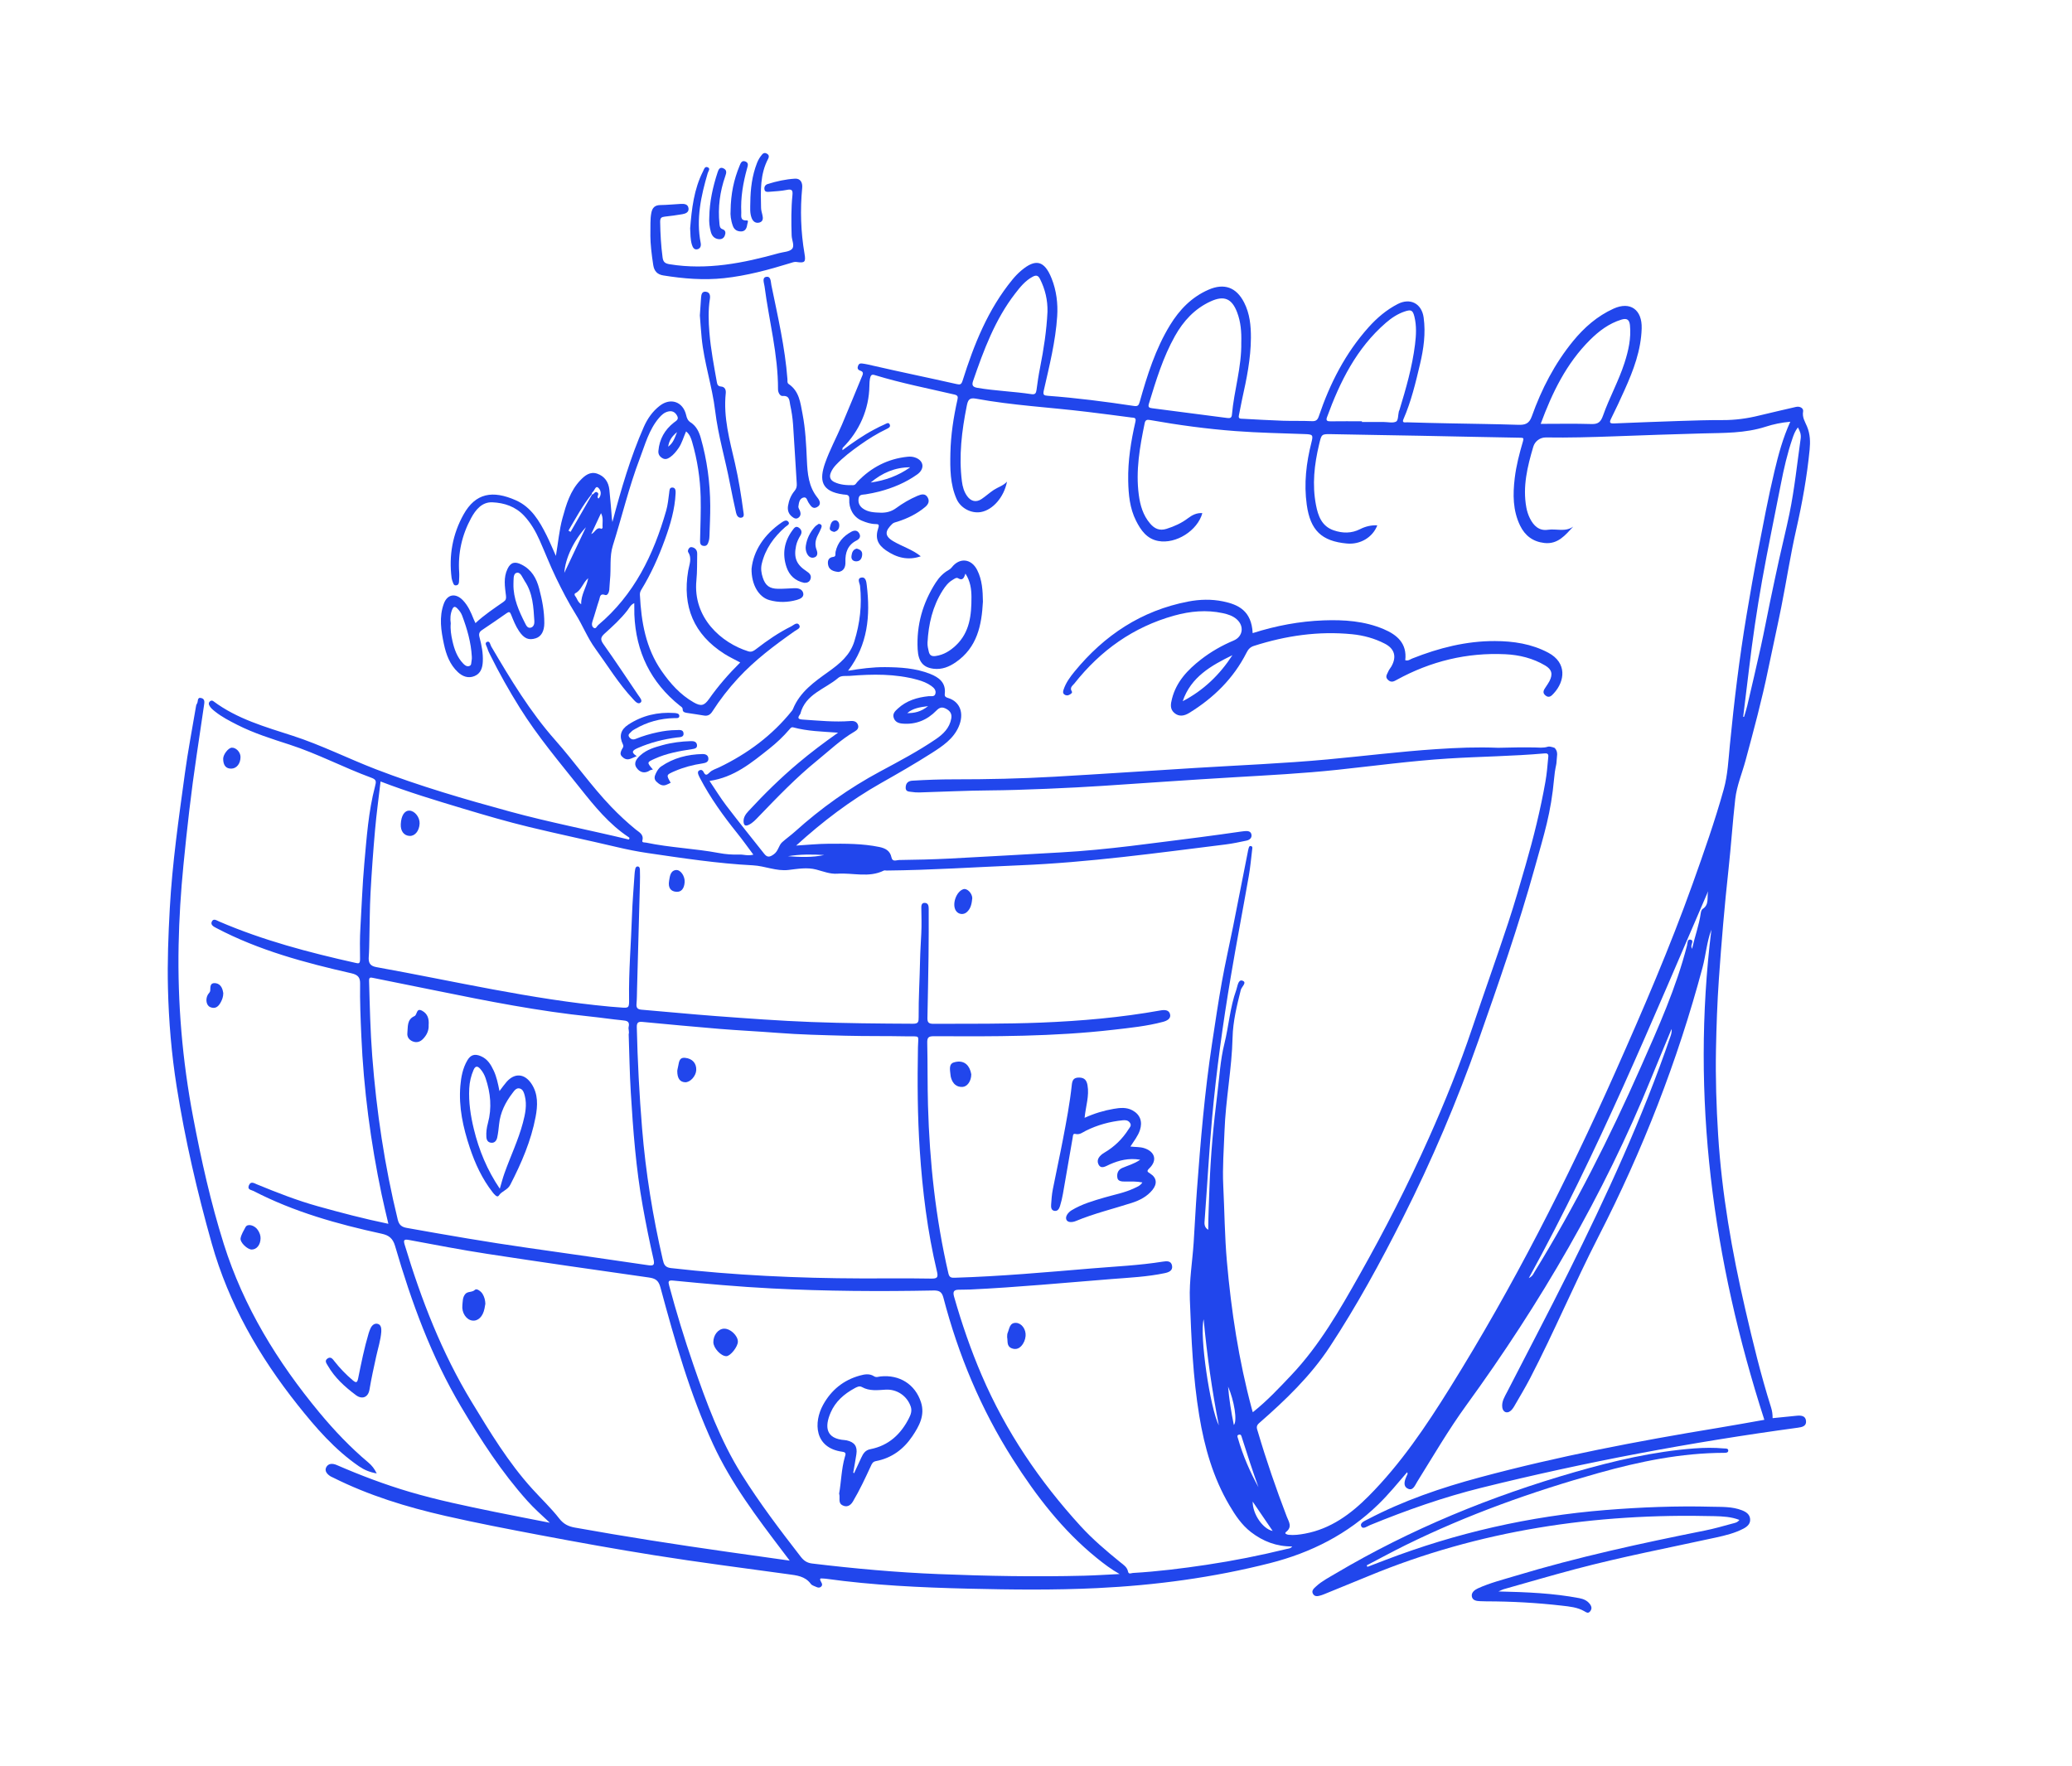 <svg width="1408" height="1200" viewBox="0 0 1408 1200" fill="none" xmlns="http://www.w3.org/2000/svg">
<g clip-path="url(#clip0_3749_45150)">
<path d="M878.166 1050.97C867.501 1051.07 858.283 1047.55 850.04 1041.18C843.696 1036.27 839.365 1029.71 835.411 1022.99C824.348 1004.21 818.486 983.565 814.962 962.242C810.641 936.105 809.551 909.664 808.555 883.243C808.062 870.28 810.285 857.431 811.134 844.52C811.91 832.647 812.466 820.764 813.347 808.902C815.822 775.549 818.59 742.227 823.635 709.147C825.763 695.155 827.819 681.143 830.315 667.214C832.569 654.639 835.432 642.168 837.939 629.635C841.305 612.822 844.577 595.998 847.891 579.175C848.038 578.43 848.132 577.675 848.363 576.962C848.656 576.018 848.74 574.602 850.24 575.043C851.33 575.368 850.995 576.564 850.89 577.382C850.177 583.37 849.642 589.391 848.604 595.317C844.598 618.16 840.204 640.941 836.355 663.816C830.996 695.617 826.581 727.554 823.666 759.701C821.569 782.807 820.363 805.965 818.611 829.081C818.444 831.294 818.035 833.927 821.034 835.773C821.097 825.757 821.558 816.254 821.883 806.731C822.628 785.46 824.61 764.263 827.242 743.15C828.647 731.865 829.245 720.411 831.993 709.409C835.023 697.274 835.799 684.646 840.078 672.826C840.98 670.33 841.294 665.526 844.21 666.449C847.733 667.582 843.685 670.655 843.172 672.731C840.508 683.377 837.834 694.18 837.582 705.015C837.079 726.379 832.853 747.356 832.097 768.637C831.657 780.982 830.64 793.316 831.248 805.703C832.098 822.862 832.202 840.052 833.712 857.18C836.691 891.005 841.798 924.463 850.607 957.302C850.785 957.962 850.984 958.623 851.32 959.766C861.115 951.984 869.315 943.184 877.579 934.448C896.696 914.236 910.361 890.291 923.899 866.294C941.003 835.983 956.839 805.011 971.027 773.22C981.892 748.898 991.844 724.219 1000.34 698.952C1008.43 674.881 1017.01 650.978 1024.96 626.866C1029.22 613.955 1032.97 600.855 1036.75 587.776C1042.12 569.148 1046.79 550.385 1050.16 531.296C1051.1 525.968 1051.56 520.545 1052.04 515.144C1052.16 513.749 1052.68 511.735 1049.71 512.008C1027.89 513.948 1005.96 514.116 984.104 515.5C958.967 517.095 933.988 520.472 908.945 523.146C885.549 525.643 862.048 526.849 838.568 528.233C808.859 529.974 779.16 532.114 749.461 534.065C728.445 535.449 694.028 537.012 672.97 537.148C656.915 537.253 640.859 538.092 624.804 538.543C623.011 538.596 621.196 538.459 619.424 538.187C617.61 537.903 615.313 538.155 615.439 535.082C615.565 532.03 617.316 530.708 620.011 530.551C629.46 529.974 638.93 529.628 648.389 529.639C671.072 529.66 693.755 529.156 716.407 527.866C748.318 526.052 780.219 523.87 812.12 521.909C842.008 520.063 871.948 518.878 901.772 516.14C926.49 513.864 951.123 510.76 975.893 509.123C990.617 508.148 1003.35 507.624 1018.09 508.2C1028.14 508.001 1032.84 507.823 1042.76 507.97C1044.95 508.001 1048.84 508.484 1051.77 507.477C1053.51 506.942 1056.91 508.494 1056.51 508.316C1059.12 511.273 1057.87 513.549 1057.64 518.773C1057.47 520.44 1056.72 522.129 1056.1 528.883C1053.89 552.954 1049.41 566.337 1042.96 589.58C1031.92 629.372 1018.31 668.305 1004.63 707.207C990.103 748.468 972.946 788.764 953.242 827.823C938.099 857.82 922.043 887.323 903.555 915.422C890.53 935.203 873.405 951.627 855.567 967.203C853.239 969.237 854.162 970.947 854.718 972.845C860.475 992.396 867.113 1011.63 874.401 1030.67C875.712 1034.09 878.428 1037.61 873.898 1041.14C872.472 1042.25 874.58 1042.94 875.67 1043.05C879.425 1043.45 883.137 1042.93 886.818 1042.25C904.331 1038.98 917.911 1028.96 930.097 1016.7C951.92 994.735 969.077 969.206 985.352 943.079C1028.22 874.318 1064.87 802.284 1097.78 728.288C1116.49 686.219 1134.72 643.951 1150.23 600.571C1157.82 579.332 1165.32 558.041 1171.37 536.341C1174.05 526.712 1174.52 516.423 1175.5 506.386C1178.39 476.83 1181.93 447.378 1186.84 418.074C1189.29 403.38 1191.87 388.706 1194.7 374.096C1198.19 356.109 1201.56 338.09 1205.81 320.238C1208.51 308.901 1211.5 297.72 1216.57 286.613C1210.49 287.148 1205.05 288.312 1199.85 289.99C1185.84 294.51 1171.41 294.175 1157 294.552C1137.04 295.077 1117.09 295.801 1097.13 296.524C1081.61 297.091 1066.09 297.542 1050.56 297.29C1046.59 297.227 1043.05 299.786 1041.92 303.604C1037.95 317.05 1034.59 330.632 1037.2 344.865C1037.66 347.403 1038.46 349.9 1039.61 352.217C1042.2 357.43 1045.98 360.923 1051.87 360.031C1057.56 359.171 1063.68 361.772 1069.09 357.86C1063.65 363.713 1058.64 370.079 1049.39 369.009C1041.7 368.118 1036.3 364.069 1032.96 357.189C1027.97 346.879 1028 336.023 1029.31 324.948C1030.33 316.389 1032.52 308.114 1034.92 299.891C1035.57 297.657 1035.16 297.51 1033.04 297.479C1010.5 297.112 987.974 296.577 965.438 296.147C945.45 295.759 925.451 295.486 905.463 295.066C897.85 294.909 898.102 294.836 896.371 302.083C893.12 315.676 891.589 329.353 894.253 343.187C895.669 350.571 898.154 357.619 906.271 360.409C912.322 362.496 918.415 362.569 924.224 359.612C927.937 357.724 931.786 356.832 935.928 357.021C932.792 365.202 924.35 370.226 915.227 369.376C898.028 367.793 890.415 360.377 887.992 343.051C885.979 328.661 887.636 314.575 891.18 300.625C892.502 295.454 891.998 295.192 886.44 294.993C870.836 294.427 855.221 294.143 839.627 292.969C820.059 291.5 800.689 288.868 781.394 285.438C779.516 285.102 778.31 285.323 777.849 287.588C774.546 303.698 771.651 319.84 773.864 336.391C774.808 343.481 776.748 350.193 781.551 355.804C784.571 359.339 787.969 360.891 792.688 359.402C797.921 357.745 802.839 355.553 807.202 352.238C810.149 349.994 813.242 348.431 817.038 348.725C813.787 360.587 799.179 369.869 787.13 367.667C779.296 366.23 775.248 360.367 771.997 353.938C767.698 345.431 766.848 336.128 766.66 326.762C766.387 313.127 768.537 299.755 771.578 286.529C772.26 283.582 770.309 283.938 768.893 283.749C758.899 282.407 748.884 281.138 738.869 279.911C713.617 276.817 688.134 275.548 663.07 270.912C658.425 270.052 657.68 272.212 656.925 275.957C653.548 292.864 651.472 309.824 653.643 327.077C654.094 330.685 655.048 334.167 657.229 337.188C659.82 340.775 663.354 341.582 667.003 339.149C669.876 337.23 672.446 334.838 675.33 332.94C678.193 331.062 681.643 330.181 684.296 327.329C682.261 337.817 674.742 346.48 666.657 347.97C660.124 349.176 652.814 345.4 650.046 339.138C645.61 329.112 645.599 318.445 645.83 307.757C646.103 295.507 647.969 283.477 650.633 271.551C651.063 269.622 650.885 268.678 648.557 268.132C630.593 263.947 612.471 260.402 594.801 255.022C592.609 254.351 590.9 253.679 590.785 262.269C590.564 278.138 583.958 293.032 572.737 304.244C572.412 304.569 572.538 304.747 572.454 305.974C579.553 300.741 586.454 295.905 593.899 291.962C596.29 290.693 598.702 289.455 601.188 288.385C602.278 287.913 603.851 286.655 604.648 288.564C605.33 290.21 603.694 290.965 602.53 291.521C596.133 294.584 590.134 298.307 584.356 302.419C578.578 306.53 572.915 310.767 568.039 315.97C566.581 317.522 565.385 319.211 564.567 321.193C563.382 324.067 564.19 326.259 566.896 327.58C570.922 329.542 575.285 329.804 579.69 329.72C581.378 329.688 581.829 328.273 582.731 327.329C592.043 317.627 603.285 311.795 616.74 310.4C618.722 310.191 620.641 310.369 622.497 311.156C627.887 313.421 628.39 318.781 623.283 322.42C615.481 327.989 606.735 331.618 597.496 334.052C594.455 334.849 591.34 335.426 588.236 335.95C586.212 336.296 583.842 335.782 583.433 338.834C583.056 341.656 584.021 343.869 586.265 345.515C589.883 348.158 594.203 348.274 598.388 348.421C602.205 348.547 605.707 347.686 608.906 345.337C613.415 342.023 618.271 339.18 623.42 336.988C626.094 335.845 628.852 335.132 630.467 338.215C631.83 340.817 630.687 342.893 628.674 344.571C623.168 349.176 616.855 352.27 610.07 354.462C608.801 354.871 607.27 355.133 606.379 355.993C601.617 360.587 600.632 364.017 606.892 367.751C613.027 371.411 620.064 373.446 625.695 378.05C617.075 381.071 609.273 379.015 602.058 374.033C596.227 370.006 594.591 365.496 596.836 358.815C597.612 356.518 596.94 356.172 595.105 356.161C591.76 356.14 588.645 355.112 585.625 353.843C579.899 351.431 576.722 345.536 577.11 339.327C577.267 336.81 576.218 336.212 574.016 336.128C573.712 336.118 573.418 336.086 573.114 336.055C557.898 334.041 556.597 326.269 560.729 314.575C563.865 305.712 568.395 297.342 572.097 288.679C576.68 277.939 581.063 267.115 585.531 256.322C586.223 254.655 587.345 252.809 584.66 251.938C582.647 251.288 582.51 250.029 583.14 248.435C583.674 247.093 584.629 246.904 585.667 247.019C588.184 247.302 590.648 247.911 593.123 248.477C612.073 252.84 631.128 256.731 650.088 261.021C652.416 261.546 653.286 261.336 654.115 258.703C661.854 234.108 671.334 210.31 687.987 190.004C689.78 187.812 691.752 185.757 693.912 183.921C703.655 175.646 709.716 176.915 714.634 189.281C717.864 197.409 718.976 206.23 718.399 214.956C717.287 232.052 713.093 248.645 709.317 265.279C708.615 268.384 709.317 268.772 712.055 268.982C731.591 270.44 751.024 272.946 770.393 275.862C773.161 276.282 773.78 275.589 774.504 273.009C779.59 254.959 785.211 237.076 795.089 220.935C801.497 210.467 809.771 201.877 821.265 196.874C831.846 192.27 840.099 195.207 845.395 205.527C849.285 213.11 850.082 221.323 850.04 229.65C849.967 243.757 847.136 257.487 844.094 271.174C843.276 274.845 842.7 278.568 841.882 282.239C841.315 284.798 843.119 284.526 844.535 284.599C853.554 285.081 862.562 285.616 871.591 285.931C878.208 286.162 884.836 285.91 891.453 286.214C894.253 286.34 895.333 285.428 896.204 282.847C903.723 260.602 914.231 240.002 930.024 222.382C935.718 216.026 942.157 210.572 949.749 206.639C958.307 202.202 966.098 206.251 967.42 215.795C968.898 226.514 967.42 237.108 964.945 247.523C961.935 260.224 958.925 272.925 953.661 284.966C952.466 287.693 955.098 286.959 956.178 287.001C965.815 287.315 975.453 287.515 985.09 287.714C1000.6 288.029 1016.12 288.196 1031.63 288.7C1036.3 288.857 1039.1 288.06 1040.92 282.942C1047.51 264.472 1056.43 247.156 1068.9 231.884C1076.51 222.571 1085.44 214.757 1096.48 209.754C1107.92 204.573 1115.95 210.572 1115.58 223.179C1115.14 238.136 1109.98 251.634 1103.99 264.965C1101.04 271.53 1098.02 278.075 1094.8 284.505C1093.47 287.158 1093.92 287.882 1096.83 287.766C1111.57 287.158 1126.31 286.581 1141.05 286.099C1150.92 285.774 1160.81 285.449 1170.68 285.49C1179.03 285.532 1187.34 284.421 1195.46 282.386C1203.73 280.32 1212.08 278.537 1220.37 276.554C1223.22 275.873 1225.66 277.53 1225.28 279.606C1224.56 283.645 1226.58 286.623 1227.9 289.749C1230.14 295.066 1230.22 300.373 1229.7 305.691C1227.91 323.92 1224.66 341.981 1220.6 359.842C1216.65 377.222 1213.97 394.863 1210.49 412.337C1207.68 426.507 1204.47 440.592 1201.57 454.741C1197.28 475.676 1191.71 496.296 1186.14 516.906C1183.79 525.59 1180.19 534.012 1179.17 542.98C1177.37 558.849 1176.33 574.802 1174.6 590.67C1171.88 615.538 1169.77 640.469 1168.04 665.421C1166.94 681.321 1166.38 697.264 1166.07 713.216C1165.71 732.578 1166.32 751.877 1167.53 771.175C1170.03 811.157 1176.91 850.457 1185.9 889.431C1191.1 911.981 1196.55 934.468 1203.52 956.546C1204.24 958.843 1204.59 961.193 1204.55 963.783C1210.02 963.228 1215.37 962.672 1220.73 962.158C1223.73 961.875 1226.97 961.969 1227.27 965.776C1227.56 969.321 1224.45 969.898 1221.65 970.276C1149.27 980.124 1077.55 993.497 1006.64 1011.1C980.759 1017.52 955.675 1026.36 931.009 1036.46C929.09 1037.24 926.154 1039.61 925.042 1037.31C923.889 1034.93 927.339 1033.63 929.353 1032.57C953.598 1019.83 979.343 1011.07 1005.7 1003.99C1058.89 989.7 1112.9 979.359 1167.2 970.444C1177.96 968.681 1188.69 966.699 1198.93 964.906C1163.89 856.152 1148.94 745.604 1162.95 631.795C1159.79 640.186 1159.21 648.975 1156.96 657.429C1140.01 720.978 1116.26 781.831 1086.25 840.335C1069.96 872.073 1056.19 905.049 1039.74 936.713C1036.41 943.1 1032.69 949.278 1029.08 955.519C1028.33 956.819 1027.42 958.162 1026.23 959.032C1023.8 960.847 1021.26 959.504 1020.86 956.494C1020.33 952.456 1022.45 949.257 1024.15 945.953C1037.96 918.988 1052.12 892.19 1065.62 865.067C1091.71 812.678 1116.22 759.585 1135.22 704.112C1135.73 702.613 1136.13 701.071 1135.87 699.298C1131.26 710.469 1126.58 721.628 1122.03 732.819C1089.86 811.922 1046.65 885.865 996.458 954.952C984.346 971.629 973.995 989.438 963.099 1006.9C961.505 1009.45 960.1 1013.75 956.272 1011.46C953.242 1009.66 954.552 1005.86 955.926 1002.89C956.22 1002.25 956.881 1001.66 956.178 1000.56C949.791 1008 943.646 1015.53 936.672 1022.33C915.877 1042.59 890.95 1055.21 863.023 1062.31C824.442 1072.12 785.221 1077.38 745.476 1079.29C716.291 1080.7 687.096 1080.36 657.932 1079.66C625.59 1078.88 593.259 1077.38 561.159 1072.9C559.974 1072.74 558.768 1072.77 557.604 1072.71C557.447 1073.09 557.195 1073.39 557.258 1073.58C557.762 1075.18 559.743 1076.87 557.814 1078.42C556.241 1079.7 554.406 1078.24 552.77 1077.68C552.088 1077.44 551.375 1076.95 550.945 1076.38C547.033 1071.09 541.287 1070.62 535.383 1069.81C505.097 1065.64 474.769 1061.76 444.566 1056.94C418.549 1052.8 392.636 1048.13 366.754 1043.23C345.329 1039.17 323.926 1035.06 302.669 1030.21C276.336 1024.2 250.602 1016.32 226.335 1004.16C225.8 1003.89 225.224 1003.69 224.72 1003.39C222.371 1001.93 220.326 999.717 221.7 997.115C223.074 994.514 225.884 994.367 228.82 995.637C244.981 1002.65 261.424 1008.89 278.339 1013.88C297.268 1019.46 316.564 1023.45 335.87 1027.42C348.098 1029.92 360.368 1032.25 373.623 1034.86C367.981 1029.59 362.905 1025.08 358.365 1020.01C340.872 1000.5 326.768 978.666 313.418 956.19C293.021 921.882 279.556 884.806 268.461 846.744C266.961 841.615 264.287 839.517 259.484 838.469C229.387 831.913 199.835 823.669 172.286 809.405C170.744 808.608 167.902 808.608 169.129 805.587C170.398 802.493 172.705 804.119 174.467 804.843C188.111 810.444 201.817 815.835 216.058 819.799C231.704 824.162 247.393 828.305 263.909 831.703C262.315 824.813 260.711 818.331 259.337 811.807C251.881 776.262 247.11 740.381 245.537 704.06C245.023 692.24 244.509 680.43 244.708 668.588C244.771 664.624 243.586 662.537 238.898 661.477C207.249 654.293 175.946 645.913 146.971 630.673C145.125 629.708 142.986 628.565 143.887 626.425C144.978 623.856 147.159 625.502 148.911 626.247C178.735 639.095 209.965 647.318 241.552 654.366C243.701 654.849 244.719 655.174 244.666 651.608C244.561 644.581 244.477 637.553 244.907 630.537C245.788 615.947 246.25 601.316 247.571 586.758C249.165 569.222 250.34 551.591 254.838 534.484C255.751 531.013 255.845 529.827 252.259 528.516C233.55 521.646 215.848 512.249 196.846 506.071C184.734 502.138 172.548 498.352 161.138 492.552C155.916 489.898 150.693 487.203 146.09 483.521C144.569 482.305 143.007 481.077 142.147 479.232C141.727 478.319 141.801 477.49 142.535 476.756C143.29 476.012 144.16 475.917 144.978 476.526C161.107 488.608 180.151 493.957 198.902 500.03C218.271 506.302 236.465 515.479 255.426 522.79C285.24 534.285 315.872 543.179 346.651 551.58C373.361 558.87 400.564 564.093 427.295 570.543C428.186 569.589 427.546 569.18 427.137 568.907C413.85 560.097 403.919 547.815 394.198 535.596C380.03 517.808 365.328 500.387 353.226 481.025C345.959 469.393 339.226 457.468 333.144 445.176C332.41 443.697 331.634 442.197 331.204 440.613C330.805 439.156 329.012 437.058 330.931 436.219C332.902 435.348 333.112 438.159 333.836 439.386C346.902 461.601 360.168 483.668 377.356 503.061C390.444 517.839 401.728 534.128 415.434 548.402C420.667 553.846 426.173 558.954 432.014 563.736C434.289 565.603 437.624 567.009 436.502 571.256C436.093 572.798 438.159 572.463 439.113 572.662C455.42 576.081 472.168 576.647 488.506 579.71C493.089 580.57 497.745 580.937 502.401 580.759C505.401 580.643 508.043 581.829 511.944 580.822C508.169 575.787 504.74 570.931 501.017 566.306C491.558 554.548 482.77 542.351 475.744 528.957C475.324 528.16 474.926 527.352 474.601 526.524C474.139 525.317 473.982 524.101 475.44 523.461C476.625 522.947 477.579 523.545 478.061 524.573C479.414 527.426 480.431 526.723 482.361 524.824C483.997 523.22 486.535 522.517 488.706 521.479C507.928 512.217 524.759 499.82 538.193 483.007C538.476 482.651 538.696 482.252 538.864 481.833C543.594 470.18 553.399 463.373 563.047 456.461C570.587 451.06 577.571 445.396 580.528 435.946C584.398 423.57 585.814 411.068 584.43 398.177C584.23 396.279 582.133 393.112 585.3 392.524C588.404 391.947 588.729 395.513 589.002 397.737C591.487 418.41 589.778 438.201 576.281 455.853C584.681 454.427 592.987 453.336 601.387 453.388C611.821 453.462 622.182 454.08 632.019 457.951C638.154 460.373 642.925 464.002 642.002 471.617C641.772 473.526 642.978 473.956 644.278 474.354C652.426 476.83 655.426 484.811 651.43 493.936C647.823 502.18 640.513 507.057 633.183 511.745C621.868 518.972 610.227 525.643 598.545 532.261C577.823 543.997 559.051 558.251 541.014 574.655C548.701 574.193 555.779 573.459 562.858 573.417C574.436 573.333 586.055 573.249 597.496 575.609C601.586 576.448 604.879 578.126 605.791 582.72C606.441 585.961 609.273 584.493 610.877 584.472C622.455 584.335 634.043 584.052 645.599 583.465C670.684 582.185 695.768 580.675 720.853 579.291C752.712 577.539 784.246 572.851 815.864 568.918C825.113 567.764 834.321 566.379 843.549 565.1C844.294 564.995 845.038 564.9 845.793 564.838C847.87 564.638 850.04 564.827 850.428 567.271C850.796 569.578 848.992 570.879 846.957 571.309C842.259 572.295 837.54 573.312 832.79 573.899C786.28 579.679 739.866 586.139 692.927 588.059C662.756 589.296 632.617 591.331 602.404 591.625C601.806 591.625 601.104 591.394 600.632 591.625C590.397 596.722 579.574 593.041 569.045 593.764C564.043 594.111 559.439 592.202 554.678 590.954C548.502 589.328 542.115 590.471 535.854 591.216C527.517 592.212 519.852 588.51 511.651 588.08C487.615 586.842 463.81 583.203 440.015 579.721C433.094 578.703 426.235 577.34 419.429 575.724C399.578 571.036 379.6 566.872 359.78 562.079C344.627 558.419 329.662 554.035 314.729 549.546C296.073 543.934 277.427 538.323 258.603 531.096C257.303 542.371 255.814 553.185 254.859 564.051C253.601 578.294 252.563 592.569 251.787 606.854C251.22 617.353 251.252 627.883 250.99 638.392C250.895 642.284 250.885 646.185 250.591 650.066C250.308 653.968 251.074 656.401 255.667 657.24C308.583 666.784 361.018 679.15 414.71 684.132C416.965 684.342 419.22 684.457 421.474 684.657C427.295 685.16 427.578 685.076 427.483 679.087C427.179 660.124 428.826 641.224 429.455 622.293C429.77 612.979 430.577 603.686 431.185 594.383C431.259 593.188 431.395 591.981 431.626 590.796C431.793 589.915 432.14 588.877 433.209 588.856C434.625 588.824 434.814 590.146 434.845 591.1C434.95 594.257 434.929 597.425 434.845 600.582C434.216 624.338 433.555 648.084 432.905 671.84C432.811 675.291 432.832 678.752 432.528 682.181C432.286 684.877 433.209 685.968 435.946 686.188C452.767 687.572 469.557 689.272 486.378 690.52C508.012 692.124 529.636 693.74 551.323 694.558C574.341 695.428 597.37 695.627 620.399 695.732C624.017 695.753 624.29 694.537 624.259 691.233C624.154 678.427 624.961 665.599 625.213 652.793C625.339 646.626 625.758 640.48 626.052 634.323C626.325 628.712 626.178 623.121 626.083 617.51C626.062 616.031 625.853 613.357 628.632 613.608C631.023 613.829 631.075 616.115 631.086 617.846C631.128 628.523 631.107 639.211 630.97 649.888C630.792 663.848 630.498 677.797 630.226 691.757C630.173 694.61 630.823 695.806 634.295 695.795C658.635 695.701 682.985 695.932 707.315 694.967C734.538 693.876 761.636 691.526 788.472 686.712C791.566 686.156 794.429 686.314 795.121 689.387C795.782 692.282 792.971 693.74 790.381 694.432C779.307 697.4 767.928 698.522 756.592 699.833C716.008 704.522 675.235 704.427 634.483 704.217C630.635 704.196 630.026 705.382 630.1 708.822C630.414 722.96 630.205 737.109 630.603 751.237C631.683 789.74 635.784 827.875 644.488 865.466C645.159 868.371 646.669 868.423 648.976 868.35C679.965 867.416 710.817 864.616 741.701 862.036C757.882 860.683 774.116 859.98 790.182 857.41C792.845 856.98 795.761 856.75 796.432 860.053C797.145 863.578 794.177 864.668 791.461 865.235C779.653 867.72 767.635 868.287 755.648 869.22C723.601 871.738 691.595 874.832 659.463 876.352C657.229 876.457 653.527 876.426 651.294 876.499C648.273 876.604 647.34 877.726 648.326 881.198C653.527 899.437 659.673 917.32 667.171 934.773C683.52 972.835 706.402 1006.57 734.224 1037.06C742.456 1046.08 751.758 1053.97 761.227 1061.66C763.398 1063.42 765.904 1064.91 766.544 1068.05C766.964 1070.14 768.705 1069.07 769.837 1068.99C786.658 1068.01 803.353 1065.93 820.006 1063.43C838.285 1060.69 856.406 1057.09 874.359 1052.68C875.607 1052.38 877.086 1052.43 878.124 1050.91L878.166 1050.97ZM760.829 1069.73C755.082 1066.52 750.143 1062.75 745.298 1058.83C722.048 1040.01 704.095 1016.59 688.197 991.609C666.583 957.627 651.231 920.802 641.059 881.838C639.978 877.684 637.933 876.95 634.19 877.024C597.643 877.737 561.117 877.506 524.592 875.639C502.171 874.496 479.855 872.482 457.528 870.29C453.984 869.944 453.984 870.919 454.739 873.751C459.584 891.77 465.016 909.611 471.088 927.252C480.002 953.159 489.429 978.866 504.1 1002.22C516.297 1021.65 530.129 1039.9 544.171 1058C546.257 1060.7 548.46 1062.16 551.868 1062.57C580.445 1066.01 609.095 1068.61 637.85 1069.76C670.799 1071.08 703.77 1071.7 736.751 1070.85C744.773 1070.64 752.796 1070.1 760.808 1069.72L760.829 1069.73ZM585.258 868.832C601.072 868.832 616.886 868.675 632.69 868.937C636.895 869 637.671 868.182 636.675 863.997C630.226 836.969 626.87 809.447 625.024 781.768C623.462 758.421 623.357 735.032 623.787 711.622C623.944 703.064 625.632 704.49 616.425 704.301C602.446 704.018 588.457 704.249 574.478 703.882C558.999 703.473 543.51 703.127 528.052 701.92C515.007 700.903 501.919 700.295 488.873 699.225C471.465 697.799 454.078 696.131 436.691 694.505C433.922 694.243 432.653 694.715 432.727 698.029C433.241 720.988 434.447 743.895 436.313 766.78C438.767 796.903 443.581 826.648 450.387 856.078C451.089 859.11 451.813 861.323 455.892 861.784C498.878 866.693 542.021 868.706 585.258 868.822V868.832ZM536.641 1060.61C534.47 1057.75 533.128 1055.99 531.786 1054.21C514.294 1031.16 496.843 1008.07 484.616 981.603C468.791 947.338 458.577 911.153 448.772 874.874C447.44 869.944 445.196 868.79 440.728 868.161C404.192 862.99 367.677 857.736 331.204 852.145C313.355 849.408 295.611 845.968 277.857 842.674C274.47 842.045 274.061 842.811 274.994 845.926C286.226 883.201 300.183 919.271 320.486 952.697C333.018 973.317 345.455 993.958 361.762 1011.91C367.834 1018.61 374.462 1024.86 379.999 1031.96C382.977 1035.78 386.176 1037.34 390.643 1038.15C425.05 1044.33 459.584 1049.7 494.19 1054.62C507.897 1056.57 521.613 1058.49 536.651 1060.61H536.641ZM427.2 702.927C427.746 700.956 426.854 699.351 427.169 698.029C428.123 693.981 425.9 693.687 422.827 693.393C415.633 692.701 408.492 691.6 401.308 690.855C366.083 687.237 331.413 680.377 296.765 673.319C282.324 670.371 267.884 667.477 253.444 664.571C251.85 664.246 250.728 663.974 250.801 666.585C251.273 683.671 251.64 700.756 252.951 717.821C255.835 755.296 261.351 792.33 270.285 828.861C271.208 832.658 273.138 833.917 276.536 834.514C303.948 839.412 331.382 844.174 358.962 848.086C386.092 851.936 413.221 855.837 440.33 859.823C444 860.358 445.028 859.886 444.084 855.764C441.337 843.786 438.925 831.724 436.754 819.631C432.171 794.103 430.22 768.27 428.647 742.427C427.84 729.127 427.662 715.797 427.211 702.927H427.2ZM482.151 530.719C486.126 536.603 489.576 542.267 493.572 547.511C501.982 558.534 510.655 569.348 519.285 580.193C521.236 582.647 522.798 582.794 525.861 580.56C529.038 578.242 529.059 574.529 531.576 572.305C534.397 569.809 537.48 567.617 540.28 565.1C557.94 549.21 577.12 535.544 598.083 524.29C610.919 517.399 623.839 510.571 635.92 502.348C640.996 498.897 645.285 494.733 646.428 488.283C646.973 485.199 645.694 483.165 642.925 481.696C640.241 480.27 638.51 480.658 636.298 482.923C630.016 489.363 622.308 492.573 613.132 491.755C610.311 491.503 608.109 490.486 607.27 487.675C606.441 484.906 608.319 483.207 610.122 481.549C616.037 476.096 623.262 473.945 631.054 473.127C632.68 472.959 634.997 473.788 635.626 471.47C636.256 469.142 634.735 467.506 632.921 466.205C630.079 464.149 626.87 462.912 623.514 461.989C608.361 457.804 592.934 458.077 577.466 459.325C574.813 459.534 571.688 458.905 569.633 460.678C560.666 468.376 547.369 471.554 543.877 485.042C543.835 485.189 543.762 485.325 543.667 485.441C541.863 487.874 542.115 488.818 545.492 489.028C556.304 489.72 567.095 490.863 577.949 490.003C580.235 489.825 582.28 490.349 583.056 492.741C583.716 494.786 582.5 496.128 580.78 497.135C571.352 502.621 563.498 510.183 555.098 517.011C540.93 528.527 528.314 541.69 515.667 554.811C513.591 556.961 511.588 559.247 508.777 560.569C506.407 561.681 505.401 560.81 505.285 558.377C505.149 555.398 506.764 553.216 508.62 551.213C519.264 539.697 530.433 528.705 542.44 518.605C550.893 511.494 559.712 504.834 569.507 497.922C558.653 497.167 548.69 496.946 539.042 494.324C537.784 493.978 537.102 494.933 536.431 495.719C532.31 500.544 527.696 504.886 522.746 508.809C510.717 518.332 498.899 528.296 482.183 530.708L482.151 530.719ZM843.497 232.629C843.685 225.675 843.172 218.784 840.655 212.219C837.047 202.8 831.762 200.65 822.617 204.845C811.795 209.817 804.171 218.134 798.435 228.35C790.297 242.845 785.515 258.64 780.701 274.425C779.946 276.921 781.121 277.205 783.019 277.456C800.05 279.638 817.08 281.83 834.111 284.085C835.978 284.326 836.953 283.896 837.131 281.893C838.568 265.384 843.832 249.379 843.486 232.64L843.497 232.629ZM925.472 286.277C925.472 286.445 925.472 286.613 925.472 286.791C930.433 286.791 935.393 286.791 940.353 286.791C943.206 286.791 946.509 287.672 948.743 286.497C950.169 285.753 950.012 281.987 950.578 279.575C950.641 279.292 950.861 279.04 950.945 278.757C955.412 264.094 959.67 249.358 961.558 234.098C962.334 227.836 962.69 221.49 961.149 215.229C960.048 210.761 958.925 210.205 954.458 211.715C949.666 213.341 945.513 216.12 941.758 219.372C921.802 236.646 910.539 259.406 901.699 283.655C900.818 286.057 902.202 286.361 904.247 286.33C911.315 286.235 918.394 286.288 925.462 286.288L925.472 286.277ZM711.803 211.852C711.981 204.006 710.24 196.612 706.727 189.616C705.563 187.298 704.252 186.722 701.777 188.043C696.67 190.76 693.22 195.112 689.822 199.507C676.127 217.253 668.471 237.926 661.277 258.819C660.302 261.64 660.805 263.003 664.172 263.58C676.368 265.646 688.753 266.035 700.959 267.87C703.424 268.237 704.053 267.22 704.347 265.017C705.018 259.951 705.752 254.906 706.759 249.872C709.244 237.317 711.195 224.658 711.803 211.852ZM1046.94 288.06C1058.77 288.06 1070.17 287.819 1081.55 288.176C1086.17 288.322 1087.85 286.581 1089.33 282.396C1093.6 270.293 1099.91 258.986 1103.87 246.746C1106.57 238.408 1108.5 229.892 1107.61 221.029C1107.26 217.589 1105.86 215.995 1101.89 217.19C1093.38 219.77 1086.53 224.994 1080.48 231.003C1064.39 246.988 1054.75 266.905 1046.96 288.06H1046.94ZM1184.55 487.171C1184.76 487.15 1184.97 487.14 1185.18 487.119C1185.88 484.675 1186.69 482.263 1187.28 479.787C1190.42 466.331 1193.6 452.874 1196.58 439.376C1198.78 429.391 1200.66 419.343 1202.74 409.337C1204.8 399.478 1206.88 389.619 1209.05 379.781C1211.31 369.534 1213.88 359.339 1216 349.06C1219.46 332.237 1221.21 315.141 1223.61 298.15C1224.02 295.234 1223.19 293.053 1221.73 290.451C1219.75 293.042 1218.86 295.559 1218.01 298.077C1214.56 308.187 1212.17 318.56 1210.15 329.028C1205.91 350.885 1201.29 372.68 1197.39 394.601C1193.83 414.613 1190.87 434.74 1188.49 454.93C1187.22 465.681 1185.87 476.421 1184.55 487.161V487.171ZM1160.72 605.7C1122.49 694.096 1085.88 783.09 1038.87 868.612C1041.59 867.217 1041.96 865.707 1042.7 864.501C1070.22 819.768 1093.83 773 1115.06 724.995C1126.97 698.082 1139.04 671.232 1146.39 642.588C1146.8 640.983 1146.48 638.057 1148.81 638.581C1151.28 639.137 1149.16 641.654 1149.34 643.28C1149.38 643.689 1149.57 644.088 1149.8 644.874C1151.69 636.494 1154.57 628.764 1155.73 620.604C1155.88 619.597 1156.24 618.234 1156.96 617.772C1161.69 614.773 1159.82 609.77 1160.72 605.7ZM817.93 896.574C815.014 907.398 822.261 957.029 828.249 968.702C823.645 945.146 820.226 921.421 817.93 896.574ZM591.665 327.937C601.397 326.563 610.468 323.333 618.522 317.564C608.266 317.564 599.468 321.35 591.665 327.937ZM855.19 1010.77C851.121 999.465 847.44 988.179 843.864 976.852C843.539 975.814 843.381 974.66 841.913 975.006C840.288 975.394 840.969 976.611 841.242 977.523C844.577 989.186 849.39 1000.24 855.2 1010.77H855.19ZM851.236 1020.48C851.194 1029.08 858.22 1039.12 864.827 1040.44C860.38 1033.91 855.945 1027.38 851.236 1020.48ZM838.442 968.44C840.917 965.713 838.715 951.9 834.53 942.356C835.233 950.988 836.628 959.525 838.442 968.44ZM535.435 581.892C543.709 582.479 551.941 582.846 560.09 581.063C551.836 580.591 543.594 580.507 535.435 581.892ZM616.509 484.644C621.322 484.654 625.832 483.783 630.666 479.882C624.783 480.626 620.232 481.392 616.509 484.644Z" fill="#2146EC"/>
<path d="M431.028 409.893C428.564 410.921 427.651 413.123 426.32 414.833C421.779 420.717 416.284 425.667 410.82 430.618C408.24 432.957 407.779 434.551 409.981 437.656C418.087 449.077 425.816 460.762 433.671 472.372C434.74 473.956 436.827 476.19 435.328 477.459C433.513 478.99 431.563 476.567 430.21 475.12C420.363 464.632 412.928 452.339 404.517 440.771C399.159 433.397 395.939 424.975 391.157 417.35C386.228 409.473 381.95 401.146 377.891 392.776C373.833 384.396 370.477 375.69 366.691 367.174C363.996 361.112 360.724 355.406 356.131 350.487C350.279 344.225 342.697 341.74 334.643 341.372C327.481 341.037 323.181 346.501 320.14 352.092C313.932 363.534 311.1 375.911 312.034 389.032C312.181 391.119 311.981 393.227 311.908 395.325C311.856 396.657 311.363 397.705 309.853 397.821C308.479 397.936 308.133 396.824 307.776 395.849C307.42 394.863 307.021 393.867 306.885 392.839C304.913 377.589 307.556 363.02 314.96 349.711C323.16 334.964 334.801 333.055 350.5 339.978C360.997 344.613 366.597 354.137 371.494 363.954C373.623 368.233 375.448 372.67 377.744 377.788C379.317 368.705 379.989 360.283 382.222 352.134C384.771 342.83 387.466 333.611 394.345 326.395C397.439 323.144 400.994 320.249 405.849 321.917C410.862 323.637 413.536 327.622 414.092 332.824C414.794 339.38 415.256 345.956 415.822 352.522C415.875 353.088 415.99 353.633 416.158 354.766C422.114 332.363 428.406 310.725 437.54 290.032C440.005 284.463 443.434 279.565 448.3 275.778C455.683 270.041 464.156 272.957 466.274 282.145C466.778 284.337 467.428 285.879 469.399 287.148C473.122 289.549 474.999 293.409 476.174 297.531C480.474 312.624 482.55 328.042 482.634 343.722C482.676 350.476 482.33 357.241 482.12 364.006C482.078 365.202 481.994 366.44 481.659 367.572C481.145 369.292 480.62 371.264 478.198 371.013C475.744 370.761 475.681 368.904 475.723 366.975C475.912 357.22 476.373 347.466 476.122 337.723C475.796 325.053 473.877 312.561 470.333 300.363C469.588 297.814 468.76 295.245 466.222 293.189C464.418 297.175 463.453 301.118 461.157 304.443C459.51 306.824 457.759 309.037 455.368 310.694C453.648 311.879 451.96 312.529 449.957 311.271C448.122 310.117 447.209 308.596 447.409 306.394C448.09 298.465 451.687 292.119 457.864 287.232C459.51 285.931 461.629 285.081 460.014 282.344C458.598 279.942 456.679 279.009 453.963 279.68C451.341 280.33 449.506 282.029 447.807 284.022C440.991 292.025 438.421 302.01 434.793 311.512C427.41 330.874 422.66 351.064 416.441 370.792C414.092 378.239 415.35 386.347 414.501 394.129C414.249 396.373 414.26 398.649 414.029 400.894C413.851 402.646 412.76 404.921 411.239 404.355C407.59 403.013 407.789 405.844 407.212 407.523C405.566 412.347 404.287 417.287 402.651 422.122C402.042 423.926 402.032 425.688 403.437 426.653C404.947 427.692 405.535 425.594 406.447 424.828C430.913 404.292 444.126 377.022 452.694 347.026C453.806 343.145 454.194 339.034 454.728 335.006C454.959 333.317 454.781 331.23 457.004 331.335C459.101 331.43 459.175 333.59 459.101 335.216C458.608 346.145 455.525 356.497 451.824 366.691C447.513 378.564 442.396 390.059 435.768 400.841C435.097 401.932 434.772 403.013 434.835 404.24C435.758 422.615 438.767 440.414 449.558 455.968C455.441 464.453 462.205 472.068 471.308 477.291C476.342 480.175 478.534 479.672 481.837 474.994C488.077 466.142 495.166 457.982 503.01 450.221C499.224 448.175 495.617 446.508 492.282 444.389C471.381 431.111 463.548 412.148 467.659 387.846C468.34 383.808 470.427 379.571 467.659 375.271C466.977 374.212 468.288 371.705 469.725 371.82C472.011 371.988 473.835 373.603 473.772 376.33C473.647 382.34 473.825 388.392 473.238 394.349C470.7 419.972 490.363 437.026 508.526 442.659C510.728 443.34 512.217 442.344 513.832 441.096C521.341 435.275 529.164 429.894 537.69 425.667C539.347 424.849 541.675 422.364 543.153 424.87C544.38 426.937 541.413 427.933 539.934 428.982C526.259 438.6 512.92 448.606 501.521 460.971C495.071 467.957 489.272 475.435 484.144 483.416C482.613 485.808 480.945 486.752 478.219 486.259C474.517 485.598 470.773 485.136 467.061 484.528C465.603 484.287 463.894 484.13 463.894 482.053C463.894 480.731 462.929 480.322 462.111 479.683C442.176 463.824 432.108 443.047 431.07 417.665C430.965 415.158 431.143 412.62 431.007 409.914L431.028 409.893ZM402.116 335.793C395.855 343.491 391.272 352.165 386.291 360.608L387.728 361.458C392.604 352.973 397.491 344.498 402.368 336.013C403.773 336.097 404.224 333.296 406.111 334.796C407.559 335.95 404.989 337.565 406.73 338.855C409.163 336.128 408.303 332.877 406.373 331.346C404.654 329.982 404.024 333.559 402.577 334.576C402.284 334.786 402.252 335.373 402.095 335.782L402.116 335.793ZM383.47 389.325C388.21 379.309 392.95 369.282 398.152 358.301C389.962 367.237 384.131 379.319 383.47 389.325ZM394.932 410.638C394.754 404.072 398.571 399.153 399.714 392.912C395.918 396.206 395.142 401.093 390.947 403.17C390.14 403.568 390.434 404.586 390.895 405.142C392.195 406.704 392.447 409.001 394.922 410.638H394.932ZM401.77 362.947C404.559 361.846 405.23 357.713 408.775 359.433C408.859 359.475 409.509 358.815 409.488 358.51C409.205 355.427 410.222 352.165 408.408 348.746C406.111 353.654 404.056 358.059 401.77 362.937V362.947ZM460.077 293.65C456.375 296.724 454.665 299.482 454.047 303.551C457.423 301.097 458.388 297.909 460.077 293.65Z" fill="#2146EC"/>
<path d="M1018.26 1081.55C1037.57 1082 1055.47 1082.74 1073.15 1086.1C1076.06 1086.66 1078.6 1087.71 1080.43 1090.19C1081.65 1091.85 1081.89 1093.45 1080.52 1095.12C1079.14 1096.8 1077.83 1095.69 1076.56 1094.96C1071.84 1092.26 1066.49 1091.79 1061.32 1091.2C1044.28 1089.24 1027.15 1088.3 1009.99 1088.28C1008.63 1088.28 1007.28 1088.2 1005.92 1088.17C1003.39 1088.1 1000.6 1087.7 1000.16 1084.89C999.751 1082.29 1002.01 1080.51 1004.24 1079.48C1012.47 1075.72 1021.26 1073.54 1029.88 1070.93C1072.21 1058.13 1115.39 1048.79 1158.72 1040.12C1164.9 1038.88 1170.98 1037.14 1177.06 1035.47C1178.7 1035.02 1180.6 1034.83 1181.98 1032.95C1176.41 1030.77 1170.63 1030.53 1165.07 1030.38C1084.04 1028.3 1005.34 1039.89 930.044 1071.06C920.313 1075.09 910.549 1079.04 900.797 1083.02C899.821 1083.41 898.846 1083.84 897.839 1084.14C895.784 1084.75 893.456 1085.46 892.176 1083.11C890.991 1080.94 892.984 1079.36 894.305 1078.14C898.196 1074.54 902.936 1072.13 907.456 1069.44C958.6 1039.12 1013.15 1016.83 1070.2 1000.41C1096.81 992.753 1123.63 986.449 1151.31 984.351C1158.07 983.838 1164.83 983.764 1171.6 984.372C1172.7 984.467 1174.44 984.205 1174.41 985.841C1174.39 987.33 1172.82 987.341 1171.61 987.351C1142.36 987.414 1114.02 993.277 1086.05 1001.12C1041.09 1013.72 997.244 1029.37 955.286 1050.01C946.341 1054.41 937.584 1059.21 928.734 1063.81C928.891 1064.16 929.048 1064.49 929.205 1064.84C933.222 1063.31 937.238 1061.77 941.255 1060.23C989.578 1041.73 1039.5 1030.36 1091.08 1026.22C1115.1 1024.29 1139.13 1023.34 1163.2 1023.98C1170.06 1024.15 1177.08 1023.79 1183.73 1026.4C1186.62 1027.53 1188.96 1029.13 1189.27 1032.29C1189.59 1035.57 1187.33 1037.51 1184.67 1038.9C1178.88 1041.92 1172.57 1043.46 1166.26 1044.85C1134.28 1051.84 1102.1 1057.99 1070.43 1066.4C1054.17 1070.72 1038.02 1075.45 1021.81 1080.03C1021 1080.26 1020.23 1080.7 1018.22 1081.57L1018.26 1081.55Z" fill="#2146EC"/>
<path d="M851.215 430.282C867.155 425.206 883.095 422.217 899.413 421.609C913.35 421.095 927.15 422.028 940.196 427.534C949.435 431.436 956.23 437.31 954.93 448.669C956.891 449.329 958.223 448.092 959.66 447.525C977.697 440.351 996.301 435.6 1015.81 435.663C1028.37 435.705 1040.72 437.53 1052.08 443.561C1065.05 450.441 1063.39 462.996 1055.94 471.103C1054.47 472.697 1052.77 474.732 1050.21 472.645C1047.69 470.589 1049.26 468.659 1050.51 466.74C1051.31 465.492 1052.21 464.275 1052.89 462.954C1055.33 458.192 1054.61 455.004 1050.01 452.277C1041.7 447.347 1032.48 445.071 1022.94 444.62C996.773 443.372 972.244 449.382 949.288 461.936C947.306 463.027 945.461 464.17 943.206 462.062C940.92 459.923 942.681 458.192 943.363 456.388C943.835 455.15 944.81 454.112 945.481 452.937C949.215 446.403 947.715 440.907 941.119 437.488C934.103 433.838 926.532 431.782 918.75 431.017C895.973 428.762 873.804 432.003 852.086 438.956C849.558 439.764 848.258 441.201 847.073 443.55C838.201 461.097 824.683 474.323 808.083 484.528C804.884 486.49 801.266 487.339 797.984 484.507C794.869 481.812 795.519 478.403 796.4 474.91C799.337 463.31 807.055 455.224 816.084 448.197C822.88 442.91 830.336 438.663 838.285 435.317C844.65 432.642 845.678 425.437 840.33 420.801C837.645 418.473 834.342 417.434 830.934 416.7C819.786 414.309 808.817 415.337 797.942 418.357C770.12 426.087 747.857 442.029 730.071 464.516C728.949 465.932 726.663 467.222 728.341 469.887C728.959 470.872 727.544 471.701 726.652 472.183C725.53 472.792 724.303 472.75 723.244 471.953C722.038 471.03 722.395 469.698 722.762 468.617C724.303 463.992 727.166 460.059 730.197 456.377C750.437 431.667 775.657 414.948 807.359 408.823C815.277 407.292 823.257 407.082 831.164 408.718C841.462 410.858 850.492 415.053 851.236 430.314L851.215 430.282ZM803.689 476.536C817.888 469.173 828.878 458.507 837.477 445.27C823.048 452.298 809.289 460.048 803.689 476.536Z" fill="#2146EC"/>
<path d="M256.013 1001.36C251.178 1000.5 247.424 998.909 243.911 996.487C227.426 985.159 214.548 970.234 202.247 954.753C176.061 921.799 155.402 885.866 143.898 845.098C133.988 809.972 125.745 774.469 120.04 738.399C116.548 716.332 114.682 694.097 114.136 671.809C113.685 653.685 114.377 635.551 115.374 617.406C117.073 586.517 121.498 555.954 125.672 525.37C127.706 510.456 130.559 495.646 133.055 480.795C133.201 479.914 133.327 478.896 133.831 478.215C134.827 476.893 133.694 473.463 136.966 474.439C139.378 475.152 138.917 477.438 138.623 479.4C136.945 490.738 135.288 502.076 133.6 513.403C129.898 538.156 127.098 563.002 124.655 587.912C122.872 606.047 121.729 624.223 121.372 642.42C120.607 681.668 123.889 720.59 131.23 759.198C136.767 788.303 143.174 817.209 152.078 845.444C165.532 888.11 188.52 925.533 216.918 959.819C227.132 972.143 238.101 983.691 250.36 993.98C252.584 995.847 254.366 998.018 256.002 1001.36H256.013Z" fill="#2146EC"/>
<path d="M737.045 759.659C743.631 756.681 750.111 754.719 756.792 753.576C761.102 752.842 765.464 752.37 769.575 754.614C774.797 757.467 776.486 762.26 774.64 767.977C773.329 772.004 770.676 775.224 768.159 779.189C771.672 779.608 774.672 779.356 777.534 780.29C784.844 782.65 786.574 788.576 781.09 793.904C779.003 795.928 779.611 796.316 781.603 797.564C786.008 800.323 786.543 804.434 783.155 808.64C779.538 813.139 774.535 815.73 769.208 817.45C756.498 821.541 743.473 824.656 731.088 829.805C728.813 830.749 725.436 831.085 724.586 828.757C723.821 826.648 725.813 823.963 728.152 822.537C735.178 818.258 743.012 816.034 750.804 813.758C757.442 811.828 764.29 810.591 770.582 807.591C772.543 806.658 774.766 805.997 776.287 803.585C772.218 802.777 768.379 802.966 764.552 802.987C762.36 802.997 759.728 802.85 759.319 800.522C758.857 797.952 759.445 795.141 762.538 793.778C766.356 792.089 770.498 791.114 774.829 788.146C767.016 786.856 760.546 788.534 754.264 791.261C751.538 792.435 748.224 794.974 746.431 791.25C744.878 788.03 747.227 785.24 750.541 783.3C757.242 779.377 762.748 774.018 766.911 767.421C767.698 766.173 769.197 764.924 767.782 762.984C766.471 761.191 764.657 761.18 762.916 761.348C754.18 762.229 745.822 764.505 737.926 768.428C735.692 769.539 733.72 771.354 730.816 770.63C728.97 770.179 729.138 771.973 728.949 773.032C726.715 785.775 724.565 798.54 722.311 811.283C721.818 814.094 721.168 816.894 720.318 819.621C719.783 821.32 718.829 823.229 716.616 822.915C714.267 822.589 714.162 820.418 714.278 818.646C714.498 815.195 714.76 811.713 715.421 808.325C717.634 796.966 720.15 785.67 722.311 774.301C724.649 762.03 726.998 749.758 728.32 737.33C728.676 733.994 729.62 732.253 733.416 732.316C737.181 732.379 738.45 734.456 738.995 737.497C740.306 744.787 737.8 751.762 737.024 759.659H737.045Z" fill="#2146EC"/>
<path d="M441.955 160.291C442.102 153.589 441.714 149.079 442.616 144.59C443.318 141.108 445.059 139.398 448.751 139.356C453.407 139.304 458.063 138.811 462.719 138.57C465.1 138.444 467.585 138.759 467.889 141.664C468.162 144.328 465.802 145.199 463.726 145.566C459.741 146.279 455.714 146.761 451.687 147.233C449.474 147.495 448.562 148.062 448.604 150.82C448.73 158.917 449.181 166.951 450.25 174.975C450.67 178.111 451.96 179.076 455.022 179.579C480.515 183.722 505.054 178.824 529.405 172.028C532.436 171.189 536.4 171.157 538.214 169.175C540.133 167.077 538.046 163.207 537.952 160.081C537.658 150.894 537.574 141.716 538.497 132.571C538.843 129.162 537.983 128.354 534.575 129.067C530.779 129.865 526.836 129.959 522.955 130.326C521.592 130.452 519.904 130.599 519.526 128.973C519.138 127.295 519.757 125.659 521.708 125.05C527.758 123.152 533.967 121.799 540.259 121.421C543.919 121.201 545.45 124.117 545.125 127.61C543.688 142.618 544.149 157.533 546.698 172.416C547.704 178.289 546.792 178.835 541.14 178.027C539.766 177.828 538.224 178.447 536.809 178.887C522.138 183.397 507.362 187.393 492.051 189.04C478.198 190.529 464.47 189.396 450.775 187.194C446.58 186.523 444.535 184.194 443.895 180.083C442.763 172.793 441.955 165.483 441.955 160.291Z" fill="#2146EC"/>
<path d="M323.097 423.476C329.096 417.854 335.755 413.491 342.267 408.928C343.809 407.848 344.061 406.747 343.819 404.775C343.075 398.702 342.026 392.524 344.868 386.619C347.06 382.047 349.975 381.459 354.369 383.672C361.27 387.144 364.51 392.902 366.387 400.013C368.432 407.754 369.921 415.515 369.879 423.549C369.848 428.909 367.824 432.59 364.091 433.775C359.277 435.306 356.152 433.985 352.733 428.951C350.353 425.437 348.822 421.493 347.259 417.592C346.567 415.851 345.917 415.578 344.365 416.669C338.817 420.56 333.238 424.388 327.596 428.153C325.688 429.422 325.226 430.744 325.845 433.062C327.261 438.432 328.341 443.896 328.089 449.529C327.89 453.871 326.684 457.731 322.395 459.482C318.2 461.192 314.33 459.744 311.174 456.797C305.668 451.647 303.172 444.851 301.652 437.708C299.722 428.583 298.254 419.343 301.599 410.25C303.98 403.778 309.611 402.845 314.519 407.911C318.043 411.55 320.025 416.123 321.849 420.749C322.175 421.577 322.584 422.364 323.097 423.476ZM306.297 423.675C305.93 427.639 306.56 431.657 307.451 435.611C308.72 441.222 310.608 446.602 314.687 450.892C315.715 451.972 316.963 453.053 318.599 452.717C320.602 452.308 320.14 450.389 320.455 449.025C320.654 448.165 320.675 447.232 320.623 446.34C320.109 436.628 317.445 427.43 314.047 418.389C313.345 416.511 312.191 414.969 310.828 413.564C309.276 411.959 308.196 411.959 307.252 414.277C306.014 417.319 305.847 420.382 306.297 423.675ZM348.906 397.013C348.748 406.684 352.576 415.169 356.802 423.528C357.589 425.091 358.512 427.115 360.703 426.549C362.738 426.014 363.231 423.822 363.115 422.091C362.517 412.673 362.119 403.181 356.582 394.937C355.03 392.629 353.813 388.528 351.034 389.304C348.476 390.018 349.094 394.203 348.906 397.024V397.013Z" fill="#2146EC"/>
<path d="M667.926 408.928C667.097 424.975 663.993 440.026 649.574 450C645.033 453.147 640.115 455.192 634.357 454.479C627.446 453.619 624.038 449.854 623.577 441.243C622.706 424.86 626.995 409.767 635.836 395.985C638.133 392.409 641.016 389.346 644.813 387.259C645.568 386.85 646.26 386.21 646.795 385.539C652.07 378.774 660.04 379.55 664.014 387.364C667.454 394.118 667.821 401.471 667.936 408.928H667.926ZM656.055 389.829C655.079 392.682 654.24 394.905 650.989 392.944C649.878 392.272 648.42 393.447 647.267 394.129C644.341 395.859 642.338 398.503 640.555 401.303C633.697 412.116 630.949 424.157 630.278 436.754C630.173 438.799 630.676 440.928 631.159 442.952C631.725 445.323 633.099 446.214 635.804 445.826C641.321 445.05 645.673 442.291 649.553 438.631C659.054 429.643 660.176 417.843 660.144 405.792C660.123 400.411 659.421 395.052 656.055 389.829Z" fill="#2146EC"/>
<path d="M542.555 343.963C542.346 345.295 543.279 346.229 543.667 347.351C544.244 349.061 544.129 350.676 542.587 351.819C540.888 353.088 539.378 352.071 538.099 351.033C535.781 349.166 535.036 346.607 535.498 343.733C536.117 339.967 537.511 336.485 539.986 333.549C541.245 332.049 541.559 330.549 541.423 328.598C540.521 315.236 539.86 301.853 538.917 288.491C538.602 284.001 537.91 279.512 536.956 275.118C536.379 272.443 536.767 268.709 531.806 269.108C530.024 269.255 528.681 266.685 528.692 264.64C528.765 240.873 522.568 217.946 519.537 194.599C519.243 192.354 517.712 188.788 520.512 188.18C523.973 187.425 523.711 191.557 524.172 193.77C528.514 214.936 533.442 236.007 535.089 257.644C535.173 258.756 534.806 260.235 535.959 261.011C543.153 265.878 543.877 273.702 545.334 281.222C547.337 291.595 547.841 302.125 548.302 312.614C548.711 321.843 549.435 330.696 555.517 338.247C557.227 340.366 558.275 343.093 555.045 344.729C552.151 346.187 550.819 343.628 549.445 341.614C548.439 340.146 548.25 337.219 545.544 338.258C543.216 339.149 542.891 341.708 542.576 343.963H542.555Z" fill="#2146EC"/>
<path d="M475.576 214.39C475.912 209.429 476.111 205.821 476.405 202.234C476.572 200.22 476.898 197.976 479.603 198.259C482.414 198.542 482.728 200.965 482.393 203.084C481.197 210.719 481.449 218.365 482.068 226.011C482.99 237.412 485.172 248.614 487.154 259.857C487.458 261.598 488.076 262.532 489.964 262.679C492.733 262.899 493.393 265.102 493.173 267.262C491.453 283.624 495.837 299.157 499.434 314.806C501.919 325.661 503.681 336.632 505.149 347.666C505.359 349.281 505.999 351.41 503.807 351.809C501.762 352.186 500.598 350.382 500.189 348.494C498.742 341.887 497.284 335.269 496.026 328.619C492.89 312.11 487.982 295.979 485.979 279.208C483.976 262.521 478.439 246.432 476.803 229.64C476.268 224.123 475.912 218.575 475.576 214.39Z" fill="#2146EC"/>
<path d="M259.096 905.101C258.666 910.838 256.852 916.303 255.636 921.872C254 929.361 252.332 936.839 251.074 944.401C250.203 949.645 246.072 951.292 241.856 948.135C234.358 942.524 227.436 936.304 222.717 928.039C221.878 926.571 220.368 924.809 222.508 923.288C224.825 921.641 226.105 923.666 227.279 925.155C231.002 929.906 235.165 934.206 239.79 938.108C242.045 940.006 242.779 939.66 243.376 936.755C245.463 926.445 247.519 916.124 250.539 906.024C250.843 905.017 251.231 904.042 251.63 903.077C252.594 900.79 254.419 899.028 256.8 899.731C259.023 900.392 259.222 902.909 259.096 905.112V905.101Z" fill="#2146EC"/>
<path d="M510.718 386.451C512.008 374.327 519.222 363.283 531.115 355.102C532.572 354.095 534.617 352.847 535.855 354.798C536.861 356.381 534.691 357.21 533.61 358.164C525.882 364.961 520.051 372.963 517.639 383.179C516.873 386.399 517.345 389.483 518.321 392.503C520.093 397.957 522.882 400.055 528.64 400.149C532.394 400.212 536.148 399.866 539.903 399.74C542.682 399.646 545.429 400.516 545.87 403.359C546.268 405.907 543.709 407.072 541.455 407.711C535.246 409.452 528.902 409.568 522.778 407.816C515.594 405.761 510.539 397.37 510.707 386.451H510.718Z" fill="#2146EC"/>
<path d="M432.685 513.854C430.839 514.63 429.361 515.417 427.777 515.868C425.69 516.455 423.96 515.553 422.534 514.011C421.128 512.49 421.758 510.969 422.502 509.428C423.048 508.305 424.086 507.529 423.257 505.82C420.594 500.303 421.684 495.908 426.98 492.437C436.45 486.227 447.01 483.784 458.283 484.56C459.751 484.665 461.807 484.853 461.618 486.762C461.461 488.367 459.489 488 458.178 488.031C448.688 488.241 439.795 490.622 431.584 495.426C430.682 495.95 429.686 496.464 429.025 497.24C428.144 498.268 426.288 499.149 427.599 500.953C428.658 502.4 430.095 502.925 431.94 502.17C436.806 500.166 441.85 498.709 447.01 497.618C451.142 496.747 455.284 496.191 459.489 496.17C461.492 496.16 464.324 495.541 464.513 498.488C464.68 501.163 461.859 500.953 460.077 501.184C450.932 502.348 442.113 504.572 433.65 508.263C430.388 509.69 428.071 510.98 432.664 513.854H432.685Z" fill="#2146EC"/>
<path d="M496.455 143.342C496.592 131.553 498.742 121.956 502.548 112.716C503.23 111.048 504.006 108.625 506.68 109.811C508.893 110.796 508.159 112.663 507.655 114.488C504.96 124.243 503.23 134.165 503.723 144.317C503.828 146.572 502.706 150.086 507.456 149.792C508.935 149.698 507.855 151.795 507.739 152.75C507.446 155.11 506.366 157.291 503.607 157.281C501.112 157.281 499.025 156.295 498.018 153.568C496.571 149.656 496.204 145.681 496.466 143.331L496.455 143.342Z" fill="#2146EC"/>
<path d="M443.654 522.968C442.71 523.241 442.05 523.262 441.588 523.577C437.939 526.052 434.625 524.814 432.548 521.762C430.252 518.375 432.79 515.448 435.254 513.225C439.501 509.396 444.933 507.844 450.282 506.376C456.5 504.666 462.908 503.869 469.368 503.67C471.339 503.607 473.237 503.953 473.604 506.093C474.024 508.578 471.968 508.862 470.102 509.145C461.492 510.445 452.945 511.998 444.923 515.627C439.48 518.091 439.47 518.039 443.654 522.958V522.968Z" fill="#2146EC"/>
<path d="M546.52 396.101C540.311 394.8 536.337 390.993 534.46 385.392C531.439 376.393 532.897 367.887 538.612 360.241C539.64 358.867 540.794 357.053 542.985 358.71C544.884 360.136 545.083 361.993 543.929 363.891C542.587 366.094 541.496 368.338 540.962 370.887C539.284 378.984 541.14 383.683 548.019 388.182C550.075 389.525 551.669 391.024 550.714 393.678C550.001 395.66 548.271 396.164 546.509 396.09L546.52 396.101Z" fill="#2146EC"/>
<path d="M481.984 147.579C482.162 137.143 484.375 127.064 487.605 117.194C488.171 115.464 489.031 113.072 491.726 114.467C494.075 115.684 493.645 117.446 492.827 119.796C489.178 130.231 487.772 141.024 488.895 152.068C489.041 153.558 489.146 155.131 490.929 155.75C493.309 156.568 493.184 158.466 492.492 160.186C491.653 162.263 489.828 162.892 487.636 162.41C484.941 161.812 483.63 159.872 482.99 157.417C482.151 154.208 481.732 150.925 481.984 147.579Z" fill="#2146EC"/>
<path d="M509.868 137.542C509.962 128.354 511.053 119.334 514.44 110.692C515.269 108.573 516.412 106.696 517.89 104.976C518.991 103.696 520.229 103.769 521.466 104.64C522.651 105.469 522.651 106.664 522.022 107.839C516.412 118.38 516.894 129.823 517.167 141.213C517.209 142.828 517.66 144.464 518.069 146.048C518.645 148.303 518.603 150.506 516.097 151.229C513.664 151.932 511.745 150.663 510.791 148.219C509.438 144.748 509.826 141.14 509.868 137.532V137.542Z" fill="#2146EC"/>
<path d="M455.767 531.957C454.686 532.471 453.648 533.09 452.526 533.467C449.852 534.38 447.891 532.922 446.098 531.233C444.388 529.628 444.64 527.751 445.573 525.842C446.496 523.944 447.471 522.108 449.307 520.85C457.769 515.05 467.26 512.679 477.38 512.448C479.383 512.406 481.145 513.151 481.365 515.28C481.627 517.829 479.572 518.49 477.527 518.794C470.962 519.769 464.586 521.437 458.483 524.07C452.652 526.587 452.673 526.629 455.756 531.957H455.767Z" fill="#2146EC"/>
<path d="M468.98 155.173C470.06 141.863 471.539 128.626 477.716 116.47C478.387 115.138 478.922 112.716 481.05 113.743C482.896 114.635 481.313 116.334 480.914 117.687C476.352 133.168 472.955 148.785 476.132 165.053C476.52 167.056 476.006 168.87 473.961 169.384C471.759 169.94 470.784 168.22 470.196 166.364C469.053 162.724 469.211 158.948 468.98 155.183V155.173Z" fill="#2146EC"/>
<path d="M569.905 388.696C566.466 388.455 563.55 387.322 562.827 384.312C562.25 381.921 562.407 378.847 566.361 378.438C568.249 378.239 567.525 376.257 567.777 375.093C569.14 368.768 572.957 364.426 578.473 361.405C580.571 360.262 582.616 360.231 583.905 362.538C585.132 364.72 584.01 366.324 582.049 367.321C576.019 370.383 574.289 375.586 574.499 381.889C574.614 385.361 573.45 388.056 569.905 388.686V388.696Z" fill="#2146EC"/>
<path d="M660.019 730.177C659.966 734.823 657.261 738.557 653.978 738.683C649.993 738.84 647.592 736.553 646.396 732.893C646.166 732.18 645.987 731.435 645.925 730.701C645.641 727.502 644.477 723.149 648.148 722.027C653.957 720.244 657.859 722.803 659.453 727.775C659.767 728.761 659.924 729.788 660.019 730.177Z" fill="#2146EC"/>
<path d="M285.145 559.656C284.946 564.638 281.968 568.309 278.297 568.099C274.438 567.879 272.1 564.743 272.341 560.086C272.634 554.255 274.879 550.783 278.266 550.909C281.863 551.045 285.313 555.43 285.145 559.656Z" fill="#2146EC"/>
<path d="M684.38 908.804C684.474 907.891 684.338 906.738 684.736 905.825C685.963 903.004 685.995 898.84 690.473 899.029C694.29 899.196 697.31 903.497 696.933 907.933C696.712 910.482 695.706 912.905 693.954 914.803C692.193 916.712 689.938 917.299 687.421 916.272C683.929 914.845 684.936 911.573 684.39 908.793L684.38 908.804Z" fill="#2146EC"/>
<path d="M177.058 841.594C176.995 846.094 174.373 849.177 171.049 849.188C168.112 849.188 162.921 844.29 163.488 841.447C164.012 838.836 165.585 836.34 166.812 834.001C168.196 831.347 172.873 832.595 175.107 835.784C176.418 837.661 177.141 839.759 177.058 841.594Z" fill="#2146EC"/>
<path d="M660.701 610.41C660.323 614.06 659.767 617.447 656.936 619.923C654.65 621.926 651.179 621.433 649.553 618.895C646.764 614.553 649.773 605.889 654.618 604.295C657.167 603.456 660.648 607.064 660.701 610.41Z" fill="#2146EC"/>
<path d="M151.732 674.945C151.7 677.472 150.997 679.266 150.075 681.018C148.512 683.975 146.436 685.926 142.87 684.458C140.28 683.398 139.483 679.308 141.14 676.161C141.685 675.123 142.786 674.441 142.87 673.088C143.007 670.917 142.629 668.012 145.901 668.127C148.869 668.232 150.714 670.309 151.386 673.267C151.553 673.99 151.679 674.725 151.732 674.945Z" fill="#2146EC"/>
<path d="M556.325 356.004C558.495 356.214 558.632 357.441 558.034 358.899C557.352 360.556 556.534 362.161 555.716 363.755C554.081 366.975 553.546 370.195 554.909 373.719C555.706 375.785 555.779 378.218 553.084 378.91C550.746 379.508 549.078 377.883 548.197 375.806C547.568 374.306 547.327 372.68 547.579 370.95C548.281 366.031 550.431 361.825 553.619 358.123C554.385 357.242 555.486 356.654 556.346 356.004H556.325Z" fill="#2146EC"/>
<path d="M151.658 515.7C151.616 512.805 155.119 508.253 157.489 508.127C160.394 507.97 163.414 511.148 163.435 514.378C163.477 518.909 160.824 522.297 157.185 522.36C153.567 522.423 151.711 520.189 151.648 515.71L151.658 515.7Z" fill="#2146EC"/>
<path d="M465.247 599.512C464.942 603.991 462.908 606.33 459.542 606.067C455.766 605.774 453.868 603.33 454.686 598.558C455.179 595.726 455.473 591.793 459.238 591.289C462.478 590.849 465.519 595.516 465.247 599.512Z" fill="#2146EC"/>
<path d="M582.259 372.827C584.293 373.457 585.982 374.317 585.888 376.781C585.793 379.309 584.682 381.386 582.06 381.48C580.078 381.554 578.243 380.515 578.61 377.82C578.935 375.47 579.564 373.404 582.259 372.817V372.827Z" fill="#2146EC"/>
<path d="M566.78 361.489C565.134 361.091 563.519 360.378 563.917 358.605C564.379 356.539 564.861 353.78 567.556 353.623C569.129 353.529 570.377 355.112 570.335 357.095C570.283 359.539 569.045 360.944 566.78 361.5V361.489Z" fill="#2146EC"/>
<path d="M570.22 1015.08C571.677 1006.8 571.761 998.301 574.11 990.141C574.561 988.578 575.337 987.005 572.506 986.628C553.137 984.068 552.874 966.458 559.292 954.785C564.84 944.695 573.177 937.878 584.367 934.815C587.565 933.934 590.9 933.336 593.962 935.329C595.451 936.294 596.867 935.591 598.325 935.434C611.234 934.06 621.92 940.783 625.842 952.981C628.694 961.844 624.594 969.196 619.948 976.108C614.023 984.918 605.896 990.928 595.304 992.952C592.997 993.393 592.494 994.767 591.749 996.371C587.984 1004.53 584.188 1012.68 579.585 1020.43C577.844 1023.36 575.316 1024.55 572.391 1022.95C569.286 1021.25 571.09 1017.74 570.22 1015.07V1015.08ZM579.815 1000.76L580.371 1001.23C581.996 997.714 583.601 994.2 585.237 990.697C586.527 987.939 587.901 985.547 591.445 984.866C603.893 982.443 612.23 974.66 617.767 963.616C618.952 961.246 619.854 958.75 618.858 955.844C616.383 948.67 609.524 944.003 601.932 944.412C596.447 944.716 590.889 945.555 585.698 942.629C583.926 941.633 582.175 942.681 580.602 943.531C573.555 947.359 567.682 952.519 564.462 959.977C560.299 969.605 561.033 977.786 574.089 978.698C574.54 978.73 574.991 978.793 575.432 978.898C580.728 980.104 582.762 982.999 581.934 988.348C581.294 992.501 580.528 996.623 579.815 1000.77V1000.76Z" fill="#2146EC"/>
<path d="M484.742 912.202C484.679 907.314 488.087 903.025 492.093 902.972C496.34 902.909 501.416 907.703 501.416 911.782C501.416 915.244 496.33 921.642 493.582 921.663C489.943 921.694 484.805 916.188 484.752 912.202H484.742Z" fill="#2146EC"/>
<path d="M460.234 727.67C460.286 727.376 460.444 726.18 460.748 725.037C461.471 722.3 461.178 718.471 465.582 718.912C470.585 719.405 473.364 722.74 473.122 727.282C472.913 731.361 468.97 735.651 465.572 735.504C462.059 735.347 460.192 732.924 460.224 727.67H460.234Z" fill="#2146EC"/>
<path d="M329.819 886.044C329.62 887.166 329.452 888.204 329.253 889.232C328.162 894.791 324.848 898.022 320.843 897.445C316.826 896.857 313.659 892.148 314.194 887.082C314.477 884.46 314.267 881.618 316.228 879.373C317.938 877.422 320.822 878.492 322.845 876.499C323.852 875.503 326.694 877.391 327.879 879.279C329.169 881.356 329.735 883.684 329.819 886.044Z" fill="#2146EC"/>
<path d="M339.404 741.493C341.334 738.976 342.676 737.025 344.228 735.263C349.692 729.044 356.383 729.495 361.06 736.396C365.831 743.434 365.401 751.457 363.954 759.082C360.861 775.392 354.317 790.506 346.714 805.242C344.837 808.871 340.988 809.385 338.933 812.542C337.884 814.157 335.849 811.671 334.79 810.318C327.649 801.193 322.846 790.799 319.228 779.912C314.697 766.298 311.583 752.391 312.831 737.854C313.345 731.823 314.467 725.939 317.56 720.653C319.825 716.783 322.625 716.017 326.757 717.769C331.256 719.678 333.584 723.485 335.514 727.649C337.422 731.771 338.366 736.176 339.415 741.504L339.404 741.493ZM339.635 807.843C340.757 804.067 341.596 800.742 342.739 797.522C346.808 785.985 352.198 774.909 355.334 763.047C356.907 757.111 358.207 751.006 356.634 744.808C356.12 742.783 355.481 740.392 353.268 739.752C350.856 739.05 349.409 741.336 348.234 742.878C343.442 749.15 339.95 756.062 339.142 764.096C338.849 767.085 338.503 770.095 337.884 773.032C337.464 775.014 336.237 776.818 333.888 776.619C331.728 776.43 330.648 775.109 330.501 772.654C330.312 769.434 330.711 766.393 331.55 763.309C334.36 752.968 333.374 742.773 329.977 732.746C329.201 730.46 328.047 728.351 326.432 726.506C324.545 724.334 323.034 724.261 321.808 727.093C320.067 731.131 319.091 735.305 318.871 739.721C318.399 749.108 319.794 758.264 321.996 767.326C325.488 781.716 331.057 795.194 339.625 807.843H339.635Z" fill="#2146EC"/>
<path d="M291.28 696.603C291.511 700.284 290.022 703.462 287.39 706.137C285.429 708.13 282.996 708.801 280.395 707.71C277.993 706.703 276.525 704.742 276.819 702.046C277.291 697.778 276.368 692.901 281.664 690.541C283.583 689.691 282.786 684.72 286.844 686.912C290.63 688.957 291.626 692.418 291.28 696.603Z" fill="#2146EC"/>
</g>
<defs>
<clipPath id="clip0_3749_45150">
<rect width="1116" height="992" fill="white" transform="translate(114 104)"/>
</clipPath>
</defs>
</svg>
